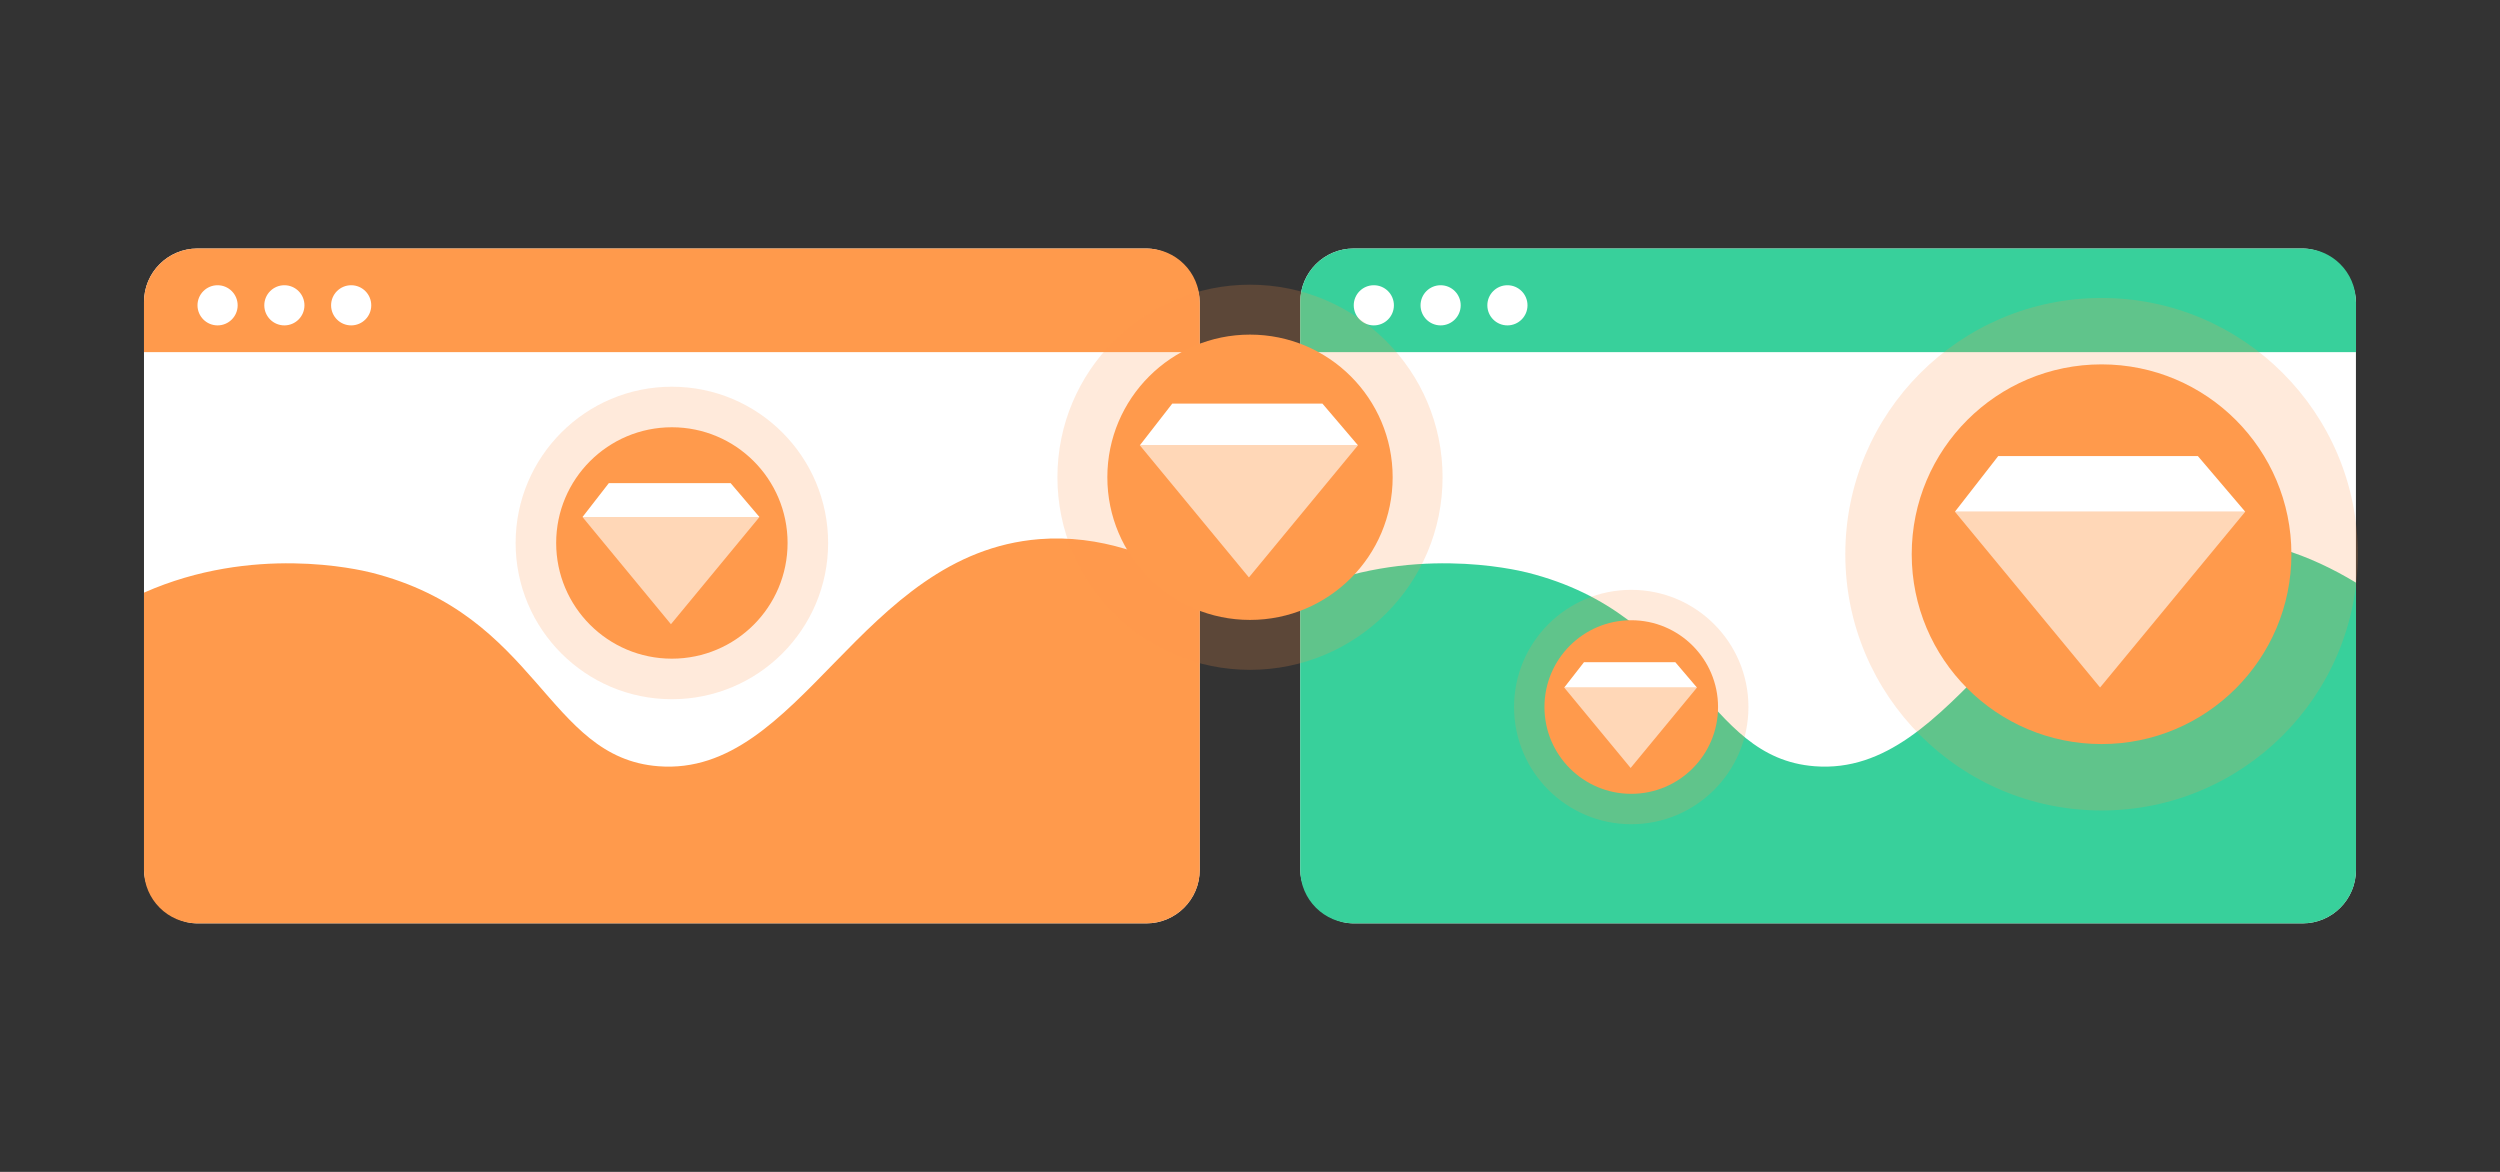 <?xml version="1.0" encoding="UTF-8"?><svg id="Layer_1" xmlns="http://www.w3.org/2000/svg" viewBox="0 0 320 150"><rect x="0" y="0" width="320" height="150" fill="#333333" stroke="none"/><defs><style>.cls-1,.cls-2{fill:#fff;}.cls-3,.cls-4{fill:#ff9a4c;}.cls-5{fill:#38d09b;}.cls-4{opacity:.2;}.cls-2{opacity:.6;}</style></defs><g><rect class="cls-1" x="166.43" y="31.81" width="135.13" height="86.38" rx="6.84" ry="6.84"/><path class="cls-5" d="M301.57,74.56v36.79c0,3.78-3.06,6.84-6.84,6.84h-121.45c-3.78,0-6.84-3.05-6.85-6.83,0,0,0,0,0,0v-35.5c13.93-6.18,27.45-2.97,29.08-2.57,21.49,5.41,22.4,23.69,36.77,24.79,18.23,1.41,25.79-27.23,48.75-29.07,7.74-.61,14.78,2.09,20.52,5.56Z"/><path class="cls-5" d="M301.57,38.65v6.42H166.43v-6.42c0-3.78,3.06-6.84,6.84-6.84,0,0,0,0,0,0h121.42c3.78-.02,6.85,3.03,6.87,6.81,0,0,0,.02,0,.03Z"/><circle class="cls-1" cx="175.85" cy="39.08" r="2.57"/><circle class="cls-1" cx="184.4" cy="39.08" r="2.57"/><circle class="cls-1" cx="192.95" cy="39.08" r="2.57"/></g><g><rect class="cls-1" x="18.43" y="31.81" width="135.13" height="86.38" rx="6.84" ry="6.84"/><path class="cls-3" d="M153.57,74.56v36.79c0,3.78-3.06,6.84-6.84,6.84H25.28c-3.78,0-6.84-3.05-6.85-6.83,0,0,0,0,0,0v-35.5c13.93-6.18,27.45-2.97,29.08-2.57,21.49,5.41,22.4,23.69,36.77,24.79,18.23,1.41,25.79-27.23,48.75-29.07,7.74-.61,14.78,2.09,20.52,5.56Z"/><path class="cls-3" d="M153.57,38.65v6.42H18.43v-6.42c0-3.78,3.06-6.84,6.84-6.84,0,0,0,0,0,0h121.42c3.78-.02,6.85,3.03,6.87,6.81,0,0,0,.02,0,.03Z"/><circle class="cls-1" cx="27.85" cy="39.08" r="2.57"/><circle class="cls-1" cx="36.4" cy="39.08" r="2.57"/><circle class="cls-1" cx="44.95" cy="39.08" r="2.57"/></g><g><circle class="cls-4" cx="269" cy="70.94" r="32.8"/><circle class="cls-3" cx="269" cy="70.94" r="24.3"/><g><polygon class="cls-1" points="287.39 65.5 250.23 65.5 255.77 58.38 281.33 58.38 287.39 65.5"/><polygon class="cls-2" points="268.81 88 250.23 65.5 287.39 65.5 268.81 88"/></g></g><g><circle class="cls-4" cx="208.8" cy="90.5" r="15"/><circle class="cls-3" cx="208.8" cy="90.5" r="11.11"/><g><polygon class="cls-1" points="217.21 88.01 200.22 88.01 202.75 84.76 214.44 84.76 217.21 88.01"/><polygon class="cls-2" points="208.72 98.3 200.22 88.01 217.21 88.01 208.72 98.3"/></g></g><g><circle class="cls-4" cx="86" cy="69.5" r="20"/><circle class="cls-3" cx="86" cy="69.5" r="14.81"/><g><polygon class="cls-1" points="97.21 66.18 74.56 66.18 77.93 61.84 93.52 61.84 97.21 66.18"/><polygon class="cls-2" points="85.88 79.9 74.56 66.18 97.21 66.18 85.88 79.9"/></g></g><g><circle class="cls-4" cx="160" cy="61.09" r="24.65"/><circle class="cls-3" cx="160" cy="61.09" r="18.26"/><g><polygon class="cls-1" points="173.82 57 145.9 57 150.05 51.66 169.27 51.66 173.82 57"/><polygon class="cls-2" points="159.86 73.91 145.9 57 173.82 57 159.86 73.91"/></g></g></svg>
